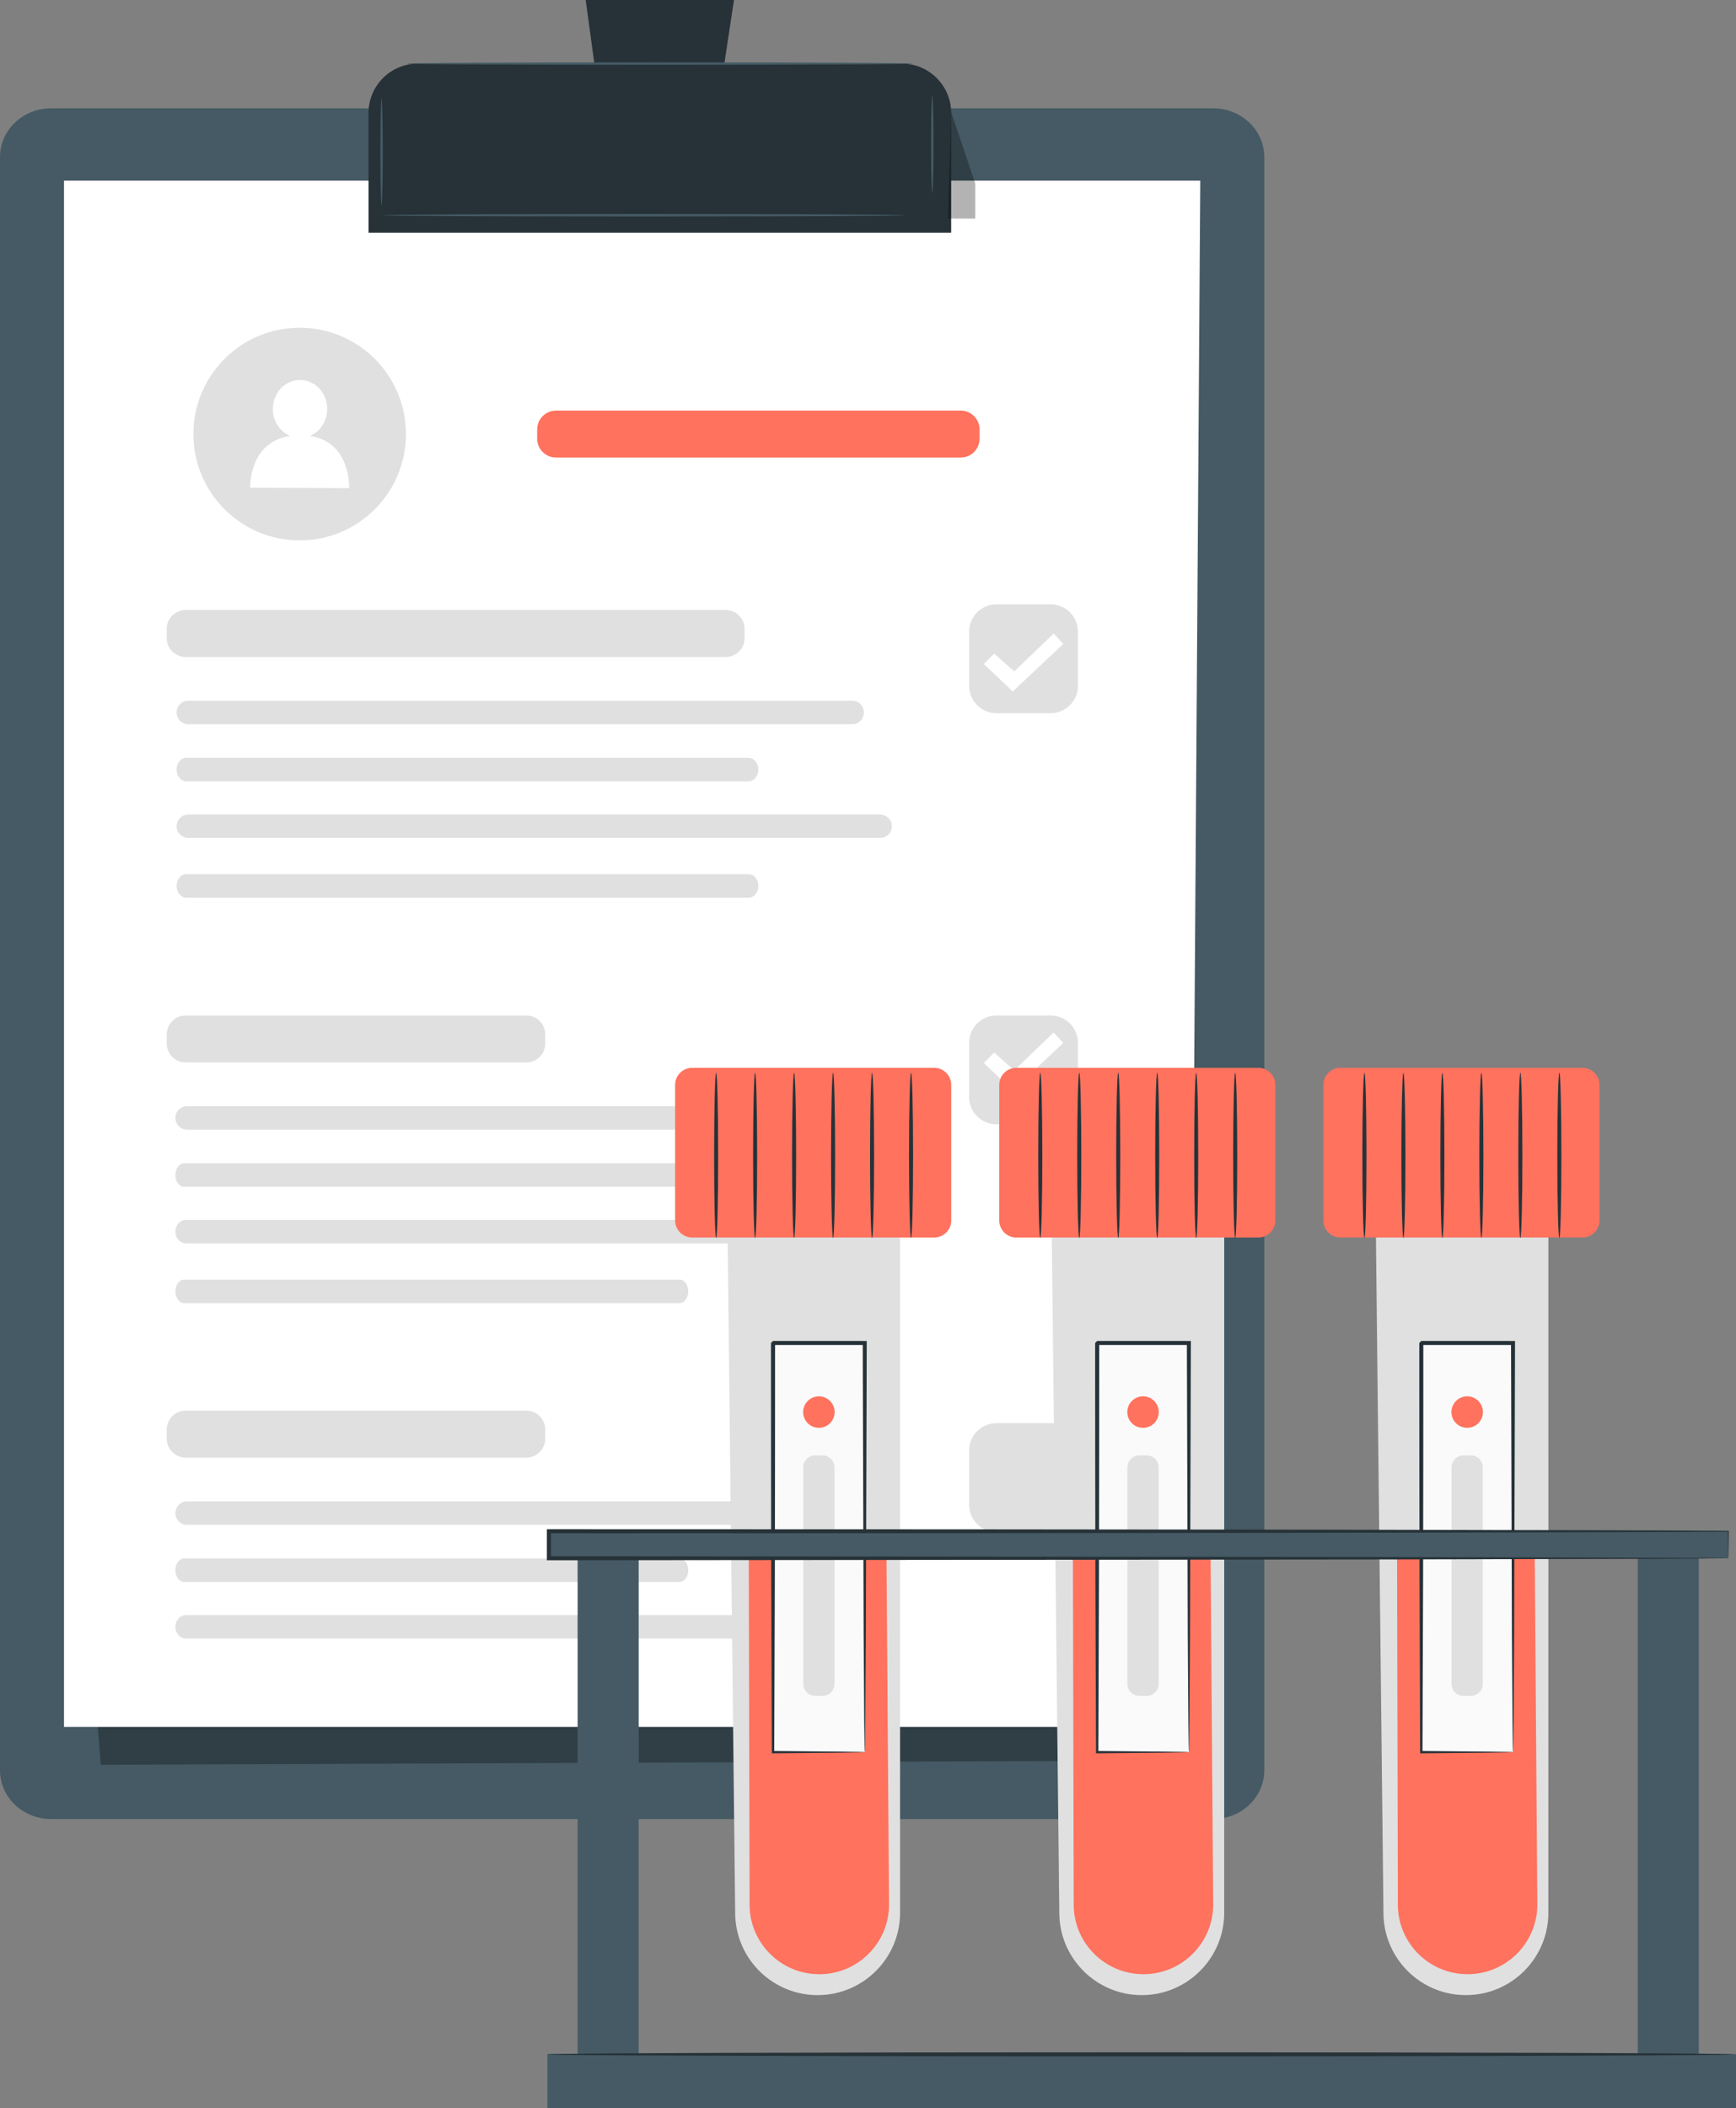 <?xml version="1.0" encoding="UTF-8" standalone="no"?>
<!-- Generator: Adobe Illustrator 27.5.0, SVG Export Plug-In . SVG Version: 6.00 Build 0)  -->

<svg
   version="1.1"
   x="0px"
   y="0px"
   viewBox="0 0 222.532 270.083"
   xml:space="preserve"
   id="svg2056"
   width="222.532"
   height="270.083"
   xmlns="http://www.w3.org/2000/svg"
   xmlns:svg="http://www.w3.org/2000/svg"><rect x="0" y="0" width="222.532" height="270.083" fill="#808080" stroke="none"/><defs
   id="defs2060" />

<g
   id="Background_Simple"
   style="display:none"
   transform="translate(-463.127,-88.358)">
	<path
   style="display:inline;fill:#f5f5f5"
   d="m 44.947,303.993 1.191,-0.595 c 10.042,-5.016 22.033,-4.299 31.051,2.211 1.159,0.837 2.258,1.758 3.285,2.759 7.388,7.207 10.751,18.345 8.621,28.556 -1.252,6.005 -4.274,11.924 -3.269,17.95 1.308,7.842 8.804,12.784 15.612,16.782 6.809,3.998 14.297,8.963 15.571,16.811 0.798,4.915 -1.146,9.966 -4.036,14.055 -7.651,10.826 -21.765,15.925 -34.827,14.651 -13.062,-1.274 -25.03,-8.19 -34.514,-17.223 -13.286,-12.654 -22.452,-30.196 -22.955,-48.688 -0.503,-18.494 8.462,-37.609 24.27,-47.269 z"
   id="path653" />
	<path
   style="display:inline;fill:#f5f5f5"
   d="m 714.51,127.598 -0.869,0.728 c -7.326,6.138 -17.4,7.914 -26.156,4.303 -1.125,-0.464 -2.218,-1.009 -3.266,-1.636 -7.543,-4.51 -12.529,-13.071 -12.782,-21.949 -0.149,-5.221 1.184,-10.721 -0.839,-15.513 -2.633,-6.237 -9.818,-8.85 -16.247,-10.816 -6.429,-1.966 -13.612,-4.599 -16.218,-10.848 -1.632,-3.914 -1.02,-8.481 0.566,-12.439 4.198,-10.479 14.881,-17.491 25.952,-19.016 11.071,-1.525 22.35,1.839 31.991,7.447 13.505,7.856 24.563,20.575 28.633,35.793 4.069,15.217 0.42,32.822 -10.765,43.946 z"
   id="path655" />
	<circle
   style="display:inline;fill:#f5f5f5"
   cx="66.196"
   cy="240.758"
   r="25.931"
   id="circle657" />
	<circle
   style="display:inline;fill:#f5f5f5"
   cx="579.186"
   cy="52.023"
   r="22.129"
   id="circle659" />
</g>


<g
   id="Document"
   transform="translate(-490.578,-78.428)">
	<g
   id="g1054">
		<g
   id="g1024">
			<g
   id="g984">
				<g
   id="g982">
					<g
   id="g888">
						<g
   id="g876">
							<g
   id="g874">
								<g
   id="g872">
									<g
   id="g870">
										<g
   id="g868">
											<path
   style="fill:#455a64"
   d="M 646.093,311.474 H 497.125 c -3.616,0 -6.547,-2.793 -6.547,-6.238 V 98.542 c 0,-3.445 2.931,-6.238 6.547,-6.238 h 148.968 c 3.616,0 6.547,2.793 6.547,6.238 v 206.694 c 0,3.445 -2.931,6.238 -6.547,6.238 z"
   id="path866" />
										</g>
									</g>
								</g>
							</g>
						</g>
						<g
   style="opacity:0.3"
   id="g886">
							<g
   id="g884">
								<g
   id="g882">
									<g
   id="g880">
										<polygon
   points="636.781,273.781 502.257,288.865 503.492,304.519 639.387,303.987 640.944,285.145 "
   id="polygon878" />
									</g>
								</g>
							</g>
						</g>
					</g>
					<g
   id="g900">
						<g
   id="g898">
							<g
   id="g896">
								<g
   id="g894">
									<g
   id="g892">
										<polygon
   style="fill:#ffffff"
   points="644.437,101.57 643.081,299.668 498.781,299.668 498.781,101.57 "
   id="polygon890" />
									</g>
								</g>
							</g>
						</g>
					</g>
					<g
   id="g970">
						<g
   id="g910">
							<g
   id="g908">
								<g
   id="g906">
									<g
   id="g904">
										<path
   style="fill:#263238"
   d="M 612.503,108.236 H 537.818 V 92.9 c 0,-3.493 2.832,-6.326 6.326,-6.326 h 62.034 c 3.494,0 6.326,2.832 6.326,6.326 v 15.336 z"
   id="path902" />
									</g>
								</g>
							</g>
						</g>
						<g
   id="g920">
							<g
   id="g918">
								<g
   id="g916">
									<g
   id="g914">
										<polygon
   style="fill:#263238"
   points="582.196,94.721 584.664,78.428 565.656,78.428 567.878,94.721 "
   id="polygon912" />
									</g>
								</g>
							</g>
						</g>
						<g
   id="g932">
							<g
   id="g930">
								<g
   id="g928">
									<g
   id="g926">
										<g
   id="g924">
											<path
   style="fill:#455a64"
   d="m 607.705,86.574 c 0,0.087 -14.572,0.157 -32.543,0.157 -17.978,0 -32.546,-0.07 -32.546,-0.157 0,-0.087 14.569,-0.157 32.546,-0.157 17.971,0.001 32.543,0.071 32.543,0.157 z"
   id="path922" />
										</g>
									</g>
								</g>
							</g>
						</g>
						<g
   id="g944">
							<g
   id="g942">
								<g
   id="g940">
									<g
   id="g938">
										<g
   id="g936">
											<path
   style="fill:#455a64"
   d="m 539.489,104.742 c -0.086,0 -0.157,-3.064 -0.157,-6.843 0,-3.78 0.07,-6.844 0.157,-6.844 0.087,0 0.157,3.063 0.157,6.844 0,3.778 -0.07,6.843 -0.157,6.843 z"
   id="path934" />
										</g>
									</g>
								</g>
							</g>
						</g>
						<g
   id="g956">
							<g
   id="g954">
								<g
   id="g952">
									<g
   id="g950">
										<g
   id="g948">
											<path
   style="fill:#455a64"
   d="m 610.085,103.121 c -0.087,0 -0.157,-2.782 -0.157,-6.213 0,-3.432 0.07,-6.213 0.157,-6.213 0.087,0 0.157,2.781 0.157,6.213 0,3.431 -0.07,6.213 -0.157,6.213 z"
   id="path946" />
										</g>
									</g>
								</g>
							</g>
						</g>
						<g
   id="g968">
							<g
   id="g966">
								<g
   id="g964">
									<g
   id="g962">
										<g
   id="g960">
											<path
   style="fill:#455a64"
   d="m 606.483,106.002 c 0,0.087 -14.958,0.157 -33.405,0.157 -18.454,0 -33.408,-0.07 -33.408,-0.157 0,-0.086 14.955,-0.157 33.408,-0.157 18.447,0 33.405,0.071 33.405,0.157 z"
   id="path958" />
										</g>
									</g>
								</g>
							</g>
						</g>
					</g>
					<g
   style="opacity:0.3"
   id="g980">
						<g
   id="g978">
							<g
   id="g976">
								<g
   id="g974">
									<polygon
   points="612.108,106.432 612.503,92.773 615.594,101.94 615.594,106.432 "
   id="polygon972" />
								</g>
							</g>
						</g>
					</g>
				</g>
			</g>
			<path
   style="fill:#ff725e"
   d="m 613.725,137.048 h -51.867 c -1.339,0 -2.424,-1.085 -2.424,-2.424 v -1.17 c 0,-1.339 1.085,-2.424 2.424,-2.424 h 51.867 c 1.339,0 2.424,1.086 2.424,2.424 v 1.17 c 10e-4,1.338 -1.085,2.424 -2.424,2.424 z"
   id="path986" />
			<path
   style="fill:#e0e0e0"
   d="m 583.603,162.599 h -69.228 c -1.339,0 -2.424,-1.085 -2.424,-2.424 v -1.17 c 0,-1.339 1.085,-2.424 2.424,-2.424 h 69.228 c 1.339,0 2.424,1.085 2.424,2.424 v 1.17 c 10e-4,1.339 -1.085,2.424 -2.424,2.424 z"
   id="path988" />
			<path
   style="fill:#e0e0e0"
   d="m 513.212,169.706 v 0 c 0,0.831 0.664,1.505 1.483,1.505 h 85.138 c 0.819,0 1.483,-0.674 1.483,-1.505 v 0 c 0,-0.831 -0.664,-1.505 -1.483,-1.505 h -85.138 c -0.819,0 -1.483,0.674 -1.483,1.505 z"
   id="path990" />
			<path
   style="fill:#e0e0e0"
   d="m 513.212,177.024 v 0 c 0,0.831 0.562,1.505 1.255,1.505 h 72.07 c 0.693,0 1.255,-0.674 1.255,-1.505 v 0 c 0,-0.831 -0.562,-1.505 -1.255,-1.505 h -72.07 c -0.693,0 -1.255,0.674 -1.255,1.505 z"
   id="path992" />
			<path
   style="fill:#e0e0e0"
   d="m 513.212,191.931 v 0 c 0,0.831 0.562,1.505 1.255,1.505 h 72.07 c 0.693,0 1.255,-0.674 1.255,-1.505 v 0 c 0,-0.831 -0.562,-1.505 -1.255,-1.505 h -72.07 c -0.693,0.001 -1.255,0.674 -1.255,1.505 z"
   id="path994" />
			<path
   style="fill:#e0e0e0"
   d="m 513.212,184.279 v 0 c 0,0.831 0.691,1.505 1.543,1.505 h 88.604 c 0.852,0 1.543,-0.674 1.543,-1.505 v 0 c 0,-0.831 -0.691,-1.505 -1.543,-1.505 h -88.604 c -0.852,0 -1.543,0.674 -1.543,1.505 z"
   id="path996" />
			<path
   style="fill:#e0e0e0"
   d="m 558.048,214.541 h -43.672 c -1.339,0 -2.424,-1.085 -2.424,-2.424 v -1.17 c 0,-1.339 1.085,-2.424 2.424,-2.424 h 43.672 c 1.339,0 2.424,1.085 2.424,2.424 v 1.17 c 0,1.339 -1.085,2.424 -2.424,2.424 z"
   id="path998" />
			<path
   style="fill:#e0e0e0"
   d="m 513.062,221.648 v 0 c 0,0.831 0.675,1.505 1.507,1.505 H 601.1 c 0.833,0 1.507,-0.674 1.507,-1.505 v 0 c 0,-0.831 -0.675,-1.505 -1.507,-1.505 h -86.531 c -0.832,0 -1.507,0.673 -1.507,1.505 z"
   id="path1000" />
			<path
   style="fill:#e0e0e0"
   d="m 513.062,228.965 v 0 c 0,0.831 0.495,1.505 1.107,1.505 h 63.525 c 0.611,0 1.107,-0.674 1.107,-1.505 v 0 c 0,-0.831 -0.495,-1.505 -1.107,-1.505 h -63.525 c -0.612,0.001 -1.107,0.675 -1.107,1.505 z"
   id="path1002" />
			<path
   style="fill:#e0e0e0"
   d="m 513.062,243.873 v 0 c 0,0.831 0.495,1.505 1.107,1.505 h 63.525 c 0.611,0 1.107,-0.674 1.107,-1.505 v 0 c 0,-0.831 -0.495,-1.505 -1.107,-1.505 h -63.525 c -0.612,0 -1.107,0.674 -1.107,1.505 z"
   id="path1004" />
			<path
   style="fill:#e0e0e0"
   d="m 513.062,236.22 v 0 c 0,0.831 0.609,1.505 1.36,1.505 h 78.099 c 0.751,0 1.36,-0.674 1.36,-1.505 v 0 c 0,-0.831 -0.609,-1.505 -1.36,-1.505 h -78.099 c -0.751,0.001 -1.36,0.674 -1.36,1.505 z"
   id="path1006" />
			<path
   style="fill:#e0e0e0"
   d="m 558.048,265.17 h -43.672 c -1.339,0 -2.424,-1.086 -2.424,-2.424 v -1.17 c 0,-1.339 1.085,-2.424 2.424,-2.424 h 43.672 c 1.339,0 2.424,1.086 2.424,2.424 v 1.17 c 0,1.339 -1.085,2.424 -2.424,2.424 z"
   id="path1008" />
			<path
   style="fill:#e0e0e0"
   d="m 513.062,272.277 v 0 c 0,0.831 0.675,1.505 1.507,1.505 H 601.1 c 0.832,0 1.507,-0.674 1.507,-1.505 v 0 c 0,-0.831 -0.675,-1.505 -1.507,-1.505 h -86.531 c -0.832,0 -1.507,0.673 -1.507,1.505 z"
   id="path1010" />
			<path
   style="fill:#e0e0e0"
   d="m 513.062,279.595 v 0 c 0,0.831 0.495,1.505 1.107,1.505 h 63.525 c 0.611,0 1.107,-0.674 1.107,-1.505 v 0 c 0,-0.831 -0.495,-1.505 -1.107,-1.505 h -63.525 c -0.612,0 -1.107,0.673 -1.107,1.505 z"
   id="path1012" />
			<path
   style="fill:#e0e0e0"
   d="m 513.062,286.849 v 0 c 0,0.831 0.609,1.505 1.36,1.505 h 78.099 c 0.751,0 1.36,-0.674 1.36,-1.505 v 0 c 0,-0.831 -0.609,-1.505 -1.36,-1.505 h -78.099 c -0.751,0.001 -1.36,0.674 -1.36,1.505 z"
   id="path1014" />
			<circle
   style="fill:#e0e0e0"
   cx="528.992"
   cy="134.038"
   r="13.623"
   id="circle1016" />
			<path
   style="fill:#e0e0e0"
   d="m 625.242,222.48 h -6.921 c -1.943,0 -3.518,-1.575 -3.518,-3.518 v -6.921 c 0,-1.943 1.575,-3.518 3.518,-3.518 h 6.921 c 1.943,0 3.518,1.575 3.518,3.518 v 6.921 c 0,1.943 -1.575,3.518 -3.518,3.518 z"
   id="path1018" />
			<path
   style="fill:#e0e0e0"
   d="m 625.242,274.714 h -6.921 c -1.943,0 -3.518,-1.575 -3.518,-3.518 v -6.921 c 0,-1.943 1.575,-3.518 3.518,-3.518 h 6.921 c 1.943,0 3.518,1.575 3.518,3.518 v 6.921 c 0,1.942 -1.575,3.518 -3.518,3.518 z"
   id="path1020" />
			<path
   style="fill:#e0e0e0"
   d="m 625.242,169.802 h -6.921 c -1.943,0 -3.518,-1.575 -3.518,-3.518 v -6.921 c 0,-1.943 1.575,-3.518 3.518,-3.518 h 6.921 c 1.943,0 3.518,1.575 3.518,3.518 v 6.921 c 0,1.943 -1.575,3.518 -3.518,3.518 z"
   id="path1022" />
		</g>
		<g
   id="g1034">
			<g
   id="g1032">
				<g
   id="g1030">
					<g
   id="g1028">
						<polygon
   style="fill:#ffffff"
   points="625.638,159.59 626.875,160.923 620.4,167.017 616.687,163.494 618.02,162.161 620.591,164.446 "
   id="polygon1026" />
					</g>
				</g>
			</g>
		</g>
		<g
   id="g1044">
			<g
   id="g1042">
				<g
   id="g1040">
					<g
   id="g1038">
						<polygon
   style="fill:#ffffff"
   points="625.638,210.709 626.875,212.042 620.4,218.136 616.687,214.613 618.02,213.28 620.591,215.565 "
   id="polygon1036" />
					</g>
				</g>
			</g>
		</g>
		<g
   id="g1052">
			<g
   id="g1050">
				<g
   id="g1048">
					<path
   style="fill:#ffffff"
   d="m 530.306,134.276 c 1.29,-0.541 2.207,-1.871 2.214,-3.438 0.008,-2.053 -1.545,-3.724 -3.47,-3.733 -1.924,-0.009 -3.491,1.648 -3.5,3.701 -0.006,1.582 0.917,2.927 2.221,3.47 -5.363,0.808 -5.12,6.637 -5.12,6.637 l 12.682,0.058 c 0,0 0.289,-5.892 -5.027,-6.695 z"
   id="path1046" />
				</g>
			</g>
		</g>
	</g>
</g>



<g
   id="Samples"
   transform="translate(-466.717,-200.705)"><g
     id="g863"><g
       id="g851"><g
         id="g721"><g
           id="g671"><g
             id="g669"><path
               style="fill:#e0e0e0"
               d="m 559.83,344.757 1.13,101.363 c 0.206,5.68 4.865,10.18 10.548,10.189 v 0 c 5.962,0.009 10.752,-4.91 10.584,-10.87 l 0.004,-100.444 z"
               id="path667" /></g></g><g
           id="g675"><path
             style="fill:#ff725e"
             d="m 562.693,396.732 0.112,48.28 c 0.174,4.804 4.115,8.611 8.922,8.618 v 0 c 5.043,0.008 9.094,-4.153 8.952,-9.194 l -0.351,-47.515 z"
             id="path673" /></g><g
           id="g681"><g
             id="g679"><path
               style="fill:#ff725e"
               d="m 586.466,359.25 h -31.023 c -1.207,0 -2.185,-0.979 -2.185,-2.185 v -17.371 c 0,-1.207 0.979,-2.185 2.185,-2.185 h 31.023 c 1.207,0 2.185,0.978 2.185,2.185 v 17.371 c 0,1.206 -0.978,2.185 -2.185,2.185 z"
               id="path677" /></g></g><g
           id="g691"><g
             id="g689"><rect
               x="565.81"
               y="372.759"
               style="fill:#fafafa"
               width="11.756"
               height="52.422"
               id="rect683" /><g
               id="g687"><path
                 style="fill:#263238"
                 d="m 577.566,425.181 c -0.006,-0.006 -0.011,-0.099 -0.017,-0.277 -0.004,-0.203 -0.01,-0.461 -0.017,-0.784 -0.008,-0.715 -0.02,-1.716 -0.034,-2.994 -0.018,-2.624 -0.042,-6.38 -0.074,-11.055 -0.029,-9.383 -0.069,-22.445 -0.115,-37.313 l 0.256,0.256 c -3.788,10e-4 -7.727,0.003 -11.752,0.004 0.514,-0.521 0.143,-0.135 0.257,-0.248 v 0.016 0.032 0.064 0.127 0.254 0.507 1.012 c 0,0.673 0,1.344 0,2.012 0,1.336 -0.001,2.66 -0.001,3.973 -0.002,2.624 -0.004,5.2 -0.006,7.715 -0.008,5.03 -0.015,9.823 -0.022,14.301 -0.032,8.935 -0.06,16.608 -0.08,22.397 l -0.15,-0.15 c 3.674,0.036 6.589,0.064 8.622,0.083 0.986,0.015 1.757,0.027 2.315,0.036 0.246,0.006 0.444,0.011 0.604,0.016 0.136,0.007 0.209,0.012 0.214,0.016 0.005,0.005 -0.058,0.01 -0.186,0.015 -0.153,0.004 -0.343,0.009 -0.578,0.016 -0.549,0.009 -1.309,0.021 -2.281,0.036 -2.054,0.02 -5,0.048 -8.711,0.083 l -0.149,10e-4 -10e-4,-0.151 c -0.021,-5.788 -0.048,-13.462 -0.08,-22.397 -0.007,-4.478 -0.015,-9.271 -0.022,-14.301 -0.002,-2.516 -0.004,-5.091 -0.006,-7.715 0,-1.312 -10e-4,-2.637 -0.002,-3.973 0,-0.668 0,-1.339 0,-2.012 v -1.012 -0.507 -0.254 -0.127 -0.064 -0.032 -0.016 c 0.117,-0.12 -0.263,0.246 0.263,-0.273 4.026,0.001 7.964,0.003 11.752,0.004 h 0.257 l -10e-4,0.256 c -0.046,14.939 -0.086,28.064 -0.115,37.493 -0.031,4.649 -0.056,8.385 -0.074,10.996 -0.015,1.254 -0.026,2.236 -0.034,2.938 -0.007,0.31 -0.012,0.557 -0.017,0.752 -0.004,0.167 -0.01,0.25 -0.015,0.244 z"
                 id="path685" /></g></g></g><g
           id="g695"><path
             style="fill:#263238"
             d="m 558.516,359.307 c -0.144,0 -0.26,-4.738 -0.26,-10.582 0,-5.846 0.117,-10.583 0.26,-10.583 0.143,0 0.26,4.737 0.26,10.583 0,5.844 -0.116,10.582 -0.26,10.582 z"
             id="path693" /></g><g
           id="g699"><path
             style="fill:#263238"
             d="m 563.513,359.307 c -0.144,0 -0.26,-4.738 -0.26,-10.582 0,-5.846 0.117,-10.583 0.26,-10.583 0.143,0 0.26,4.737 0.26,10.583 0,5.844 -0.116,10.582 -0.26,10.582 z"
             id="path697" /></g><g
           id="g703"><path
             style="fill:#263238"
             d="m 568.51,359.307 c -0.144,0 -0.26,-4.738 -0.26,-10.582 0,-5.846 0.117,-10.583 0.26,-10.583 0.143,0 0.26,4.737 0.26,10.583 10e-4,5.844 -0.116,10.582 -0.26,10.582 z"
             id="path701" /></g><g
           id="g707"><path
             style="fill:#263238"
             d="m 573.508,359.307 c -0.144,0 -0.26,-4.738 -0.26,-10.582 0,-5.846 0.117,-10.583 0.26,-10.583 0.143,0 0.26,4.737 0.26,10.583 0,5.844 -0.117,10.582 -0.26,10.582 z"
             id="path705" /></g><g
           id="g711"><path
             style="fill:#263238"
             d="m 578.505,359.307 c -0.144,0 -0.26,-4.738 -0.26,-10.582 0,-5.846 0.117,-10.583 0.26,-10.583 0.143,0 0.26,4.737 0.26,10.583 0,5.844 -0.117,10.582 -0.26,10.582 z"
             id="path709" /></g><g
           id="g715"><path
             style="fill:#263238"
             d="m 583.502,359.307 c -0.144,0 -0.26,-4.738 -0.26,-10.582 0,-5.846 0.116,-10.583 0.26,-10.583 0.144,0 0.26,4.737 0.26,10.583 0,5.844 -0.116,10.582 -0.26,10.582 z"
             id="path713" /></g><path
           style="fill:#e0e0e0"
           d="m 572.167,417.965 h -0.959 c -0.842,0 -1.525,-0.683 -1.525,-1.525 v -27.752 c 0,-0.842 0.683,-1.525 1.525,-1.525 h 0.959 c 0.842,0 1.525,0.683 1.525,1.525 v 27.752 c 10e-4,0.842 -0.682,1.525 -1.525,1.525 z"
           id="path717" /><path
           style="fill:#ff725e"
           d="m 573.706,381.613 c 0,1.115 -0.904,2.018 -2.019,2.018 -1.115,0 -2.018,-0.904 -2.018,-2.018 0,-1.114 0.904,-2.019 2.018,-2.019 1.114,0 2.019,0.905 2.019,2.019 z"
           id="path719" /></g><g
         id="g777"><g
           id="g727"><g
             id="g725"><path
               style="fill:#e0e0e0"
               d="m 601.381,344.757 1.13,101.363 c 0.206,5.68 4.865,10.18 10.548,10.189 v 0 c 5.962,0.009 10.752,-4.91 10.584,-10.87 l 0.004,-100.444 z"
               id="path723" /></g></g><g
           id="g731"><path
             style="fill:#ff725e"
             d="m 604.243,396.732 0.112,48.28 c 0.174,4.804 4.115,8.611 8.922,8.618 v 0 c 5.043,0.008 9.094,-4.153 8.952,-9.194 l -0.351,-47.515 z"
             id="path729" /></g><g
           id="g737"><g
             id="g735"><path
               style="fill:#ff725e"
               d="m 628.016,359.25 h -31.023 c -1.207,0 -2.185,-0.979 -2.185,-2.185 v -17.371 c 0,-1.207 0.979,-2.185 2.185,-2.185 h 31.023 c 1.207,0 2.185,0.978 2.185,2.185 v 17.371 c 10e-4,1.206 -0.978,2.185 -2.185,2.185 z"
               id="path733" /></g></g><g
           id="g747"><g
             id="g745"><rect
               x="607.361"
               y="372.759"
               style="fill:#fafafa"
               width="11.756"
               height="52.422"
               id="rect739" /><g
               id="g743"><path
                 style="fill:#263238"
                 d="m 619.116,425.181 c -0.006,-0.006 -0.011,-0.099 -0.017,-0.277 -0.004,-0.203 -0.01,-0.461 -0.017,-0.784 -0.008,-0.715 -0.019,-1.716 -0.034,-2.994 -0.017,-2.624 -0.042,-6.38 -0.074,-11.055 -0.029,-9.383 -0.069,-22.445 -0.115,-37.313 l 0.256,0.256 c -3.788,10e-4 -7.727,0.003 -11.752,0.004 0.514,-0.521 0.143,-0.135 0.257,-0.248 v 0.016 0.032 0.064 0.127 0.254 0.507 1.012 c 0,0.673 0,1.344 0,2.012 -10e-4,1.336 -10e-4,2.66 -0.002,3.973 -0.002,2.624 -0.004,5.2 -0.006,7.715 -0.008,5.03 -0.015,9.823 -0.022,14.301 -0.032,8.935 -0.06,16.608 -0.08,22.397 l -0.15,-0.15 c 3.674,0.036 6.589,0.064 8.622,0.083 0.986,0.015 1.757,0.027 2.315,0.036 0.246,0.006 0.444,0.011 0.604,0.016 0.138,0.007 0.21,0.012 0.215,0.016 0.005,0.005 -0.058,0.01 -0.186,0.015 -0.153,0.004 -0.343,0.009 -0.578,0.016 -0.549,0.009 -1.309,0.021 -2.281,0.036 -2.054,0.02 -5,0.048 -8.711,0.083 l -0.149,10e-4 v -0.151 c -0.021,-5.788 -0.048,-13.462 -0.081,-22.397 -0.007,-4.478 -0.014,-9.271 -0.022,-14.301 -0.002,-2.516 -0.004,-5.091 -0.006,-7.715 0,-1.312 -10e-4,-2.637 -0.002,-3.973 0,-0.668 0,-1.339 0,-2.012 v -1.012 -0.507 -0.254 -0.127 -0.064 -0.032 -0.016 c 0.117,-0.12 -0.263,0.246 0.263,-0.273 4.026,0.001 7.965,0.003 11.752,0.004 h 0.257 l -10e-4,0.256 c -0.046,14.939 -0.086,28.064 -0.115,37.493 -0.031,4.649 -0.056,8.385 -0.074,10.996 -0.015,1.254 -0.026,2.236 -0.034,2.938 -0.007,0.31 -0.012,0.557 -0.017,0.752 -0.003,0.167 -0.009,0.25 -0.015,0.244 z"
                 id="path741" /></g></g></g><g
           id="g751"><path
             style="fill:#263238"
             d="m 600.067,359.307 c -0.144,0 -0.26,-4.738 -0.26,-10.582 0,-5.846 0.117,-10.583 0.26,-10.583 0.143,0 0.26,4.737 0.26,10.583 0,5.844 -0.116,10.582 -0.26,10.582 z"
             id="path749" /></g><g
           id="g755"><path
             style="fill:#263238"
             d="m 605.064,359.307 c -0.144,0 -0.26,-4.738 -0.26,-10.582 0,-5.846 0.117,-10.583 0.26,-10.583 0.143,0 0.26,4.737 0.26,10.583 0,5.844 -0.116,10.582 -0.26,10.582 z"
             id="path753" /></g><g
           id="g759"><path
             style="fill:#263238"
             d="m 610.061,359.307 c -0.144,0 -0.26,-4.738 -0.26,-10.582 0,-5.846 0.117,-10.583 0.26,-10.583 0.143,0 0.26,4.737 0.26,10.583 0,5.844 -0.116,10.582 -0.26,10.582 z"
             id="path757" /></g><g
           id="g763"><path
             style="fill:#263238"
             d="m 615.058,359.307 c -0.144,0 -0.26,-4.738 -0.26,-10.582 0,-5.846 0.117,-10.583 0.26,-10.583 0.143,0 0.26,4.737 0.26,10.583 10e-4,5.844 -0.116,10.582 -0.26,10.582 z"
             id="path761" /></g><g
           id="g767"><path
             style="fill:#263238"
             d="m 620.055,359.307 c -0.144,0 -0.26,-4.738 -0.26,-10.582 0,-5.846 0.117,-10.583 0.26,-10.583 0.143,0 0.26,4.737 0.26,10.583 10e-4,5.844 -0.116,10.582 -0.26,10.582 z"
             id="path765" /></g><g
           id="g771"><path
             style="fill:#263238"
             d="m 625.053,359.307 c -0.144,0 -0.26,-4.738 -0.26,-10.582 0,-5.846 0.117,-10.583 0.26,-10.583 0.143,0 0.26,4.737 0.26,10.583 0,5.844 -0.117,10.582 -0.26,10.582 z"
             id="path769" /></g><path
           style="fill:#e0e0e0"
           d="m 613.718,417.965 h -0.959 c -0.842,0 -1.525,-0.683 -1.525,-1.525 v -27.752 c 0,-0.842 0.683,-1.525 1.525,-1.525 h 0.959 c 0.842,0 1.525,0.683 1.525,1.525 v 27.752 c 0,0.842 -0.682,1.525 -1.525,1.525 z"
           id="path773" /><path
           style="fill:#ff725e"
           d="m 615.257,381.613 c 0,1.115 -0.904,2.018 -2.019,2.018 -1.115,0 -2.018,-0.904 -2.018,-2.018 0,-1.114 0.904,-2.019 2.018,-2.019 1.114,0 2.019,0.905 2.019,2.019 z"
           id="path775" /></g><g
         id="g833"><g
           id="g783"><g
             id="g781"><path
               style="fill:#e0e0e0"
               d="m 642.932,344.757 1.13,101.363 c 0.206,5.68 4.865,10.18 10.548,10.189 v 0 c 5.962,0.009 10.752,-4.91 10.584,-10.87 l 0.004,-100.444 z"
               id="path779" /></g></g><g
           id="g787"><path
             style="fill:#ff725e"
             d="m 645.794,396.732 0.112,48.28 c 0.174,4.804 4.115,8.611 8.922,8.618 v 0 c 5.043,0.008 9.094,-4.153 8.952,-9.194 l -0.351,-47.515 z"
             id="path785" /></g><g
           id="g793"><g
             id="g791"><path
               style="fill:#ff725e"
               d="m 669.567,359.25 h -31.023 c -1.207,0 -2.185,-0.979 -2.185,-2.185 v -17.371 c 0,-1.207 0.979,-2.185 2.185,-2.185 h 31.023 c 1.207,0 2.185,0.978 2.185,2.185 v 17.371 c 0.001,1.206 -0.978,2.185 -2.185,2.185 z"
               id="path789" /></g></g><g
           id="g803"><g
             id="g801"><rect
               x="648.911"
               y="372.759"
               style="fill:#fafafa"
               width="11.756"
               height="52.422"
               id="rect795" /><g
               id="g799"><path
                 style="fill:#263238"
                 d="m 660.667,425.181 c -0.006,-0.006 -0.011,-0.099 -0.017,-0.277 -0.004,-0.203 -0.01,-0.461 -0.017,-0.784 -0.008,-0.715 -0.019,-1.716 -0.034,-2.994 -0.017,-2.624 -0.043,-6.38 -0.074,-11.055 -0.029,-9.383 -0.069,-22.445 -0.115,-37.313 l 0.256,0.256 c -3.788,10e-4 -7.727,0.003 -11.753,0.004 0.514,-0.521 0.142,-0.135 0.257,-0.248 v 0.016 0.032 0.064 0.127 0.254 0.507 1.012 c 0,0.673 0,1.344 0,2.012 0,1.336 -10e-4,2.66 -0.002,3.973 -0.002,2.624 -0.004,5.2 -0.006,7.715 -0.008,5.03 -0.015,9.823 -0.022,14.301 -0.032,8.935 -0.06,16.608 -0.08,22.397 l -0.15,-0.15 c 3.674,0.036 6.589,0.064 8.622,0.083 0.986,0.015 1.757,0.027 2.315,0.036 0.246,0.006 0.444,0.011 0.604,0.016 0.139,0.007 0.211,0.012 0.216,0.016 0.005,0.005 -0.058,0.01 -0.186,0.015 -0.153,0.004 -0.343,0.009 -0.578,0.016 -0.549,0.009 -1.309,0.021 -2.281,0.036 -2.054,0.02 -4.999,0.048 -8.711,0.083 l -0.149,10e-4 -10e-4,-0.151 c -0.021,-5.788 -0.048,-13.462 -0.08,-22.397 -0.007,-4.478 -0.015,-9.271 -0.022,-14.301 -0.002,-2.516 -0.004,-5.091 -0.006,-7.715 0,-1.312 -10e-4,-2.637 -0.002,-3.973 0,-0.668 0,-1.339 0,-2.012 v -1.012 -0.507 -0.254 -0.127 -0.064 -0.032 -0.016 c 0.118,-0.12 -0.263,0.246 0.264,-0.273 4.026,0.001 7.965,0.003 11.753,0.004 h 0.257 l -10e-4,0.256 c -0.046,14.939 -0.086,28.064 -0.115,37.493 -0.031,4.649 -0.056,8.385 -0.074,10.996 -0.014,1.254 -0.026,2.236 -0.034,2.938 -0.007,0.31 -0.012,0.557 -0.017,0.752 -0.006,0.167 -0.011,0.25 -0.017,0.244 z"
                 id="path797" /></g></g></g><g
           id="g807"><path
             style="fill:#263238"
             d="m 641.618,359.307 c -0.144,0 -0.261,-4.738 -0.261,-10.582 0,-5.846 0.117,-10.583 0.261,-10.583 0.144,0 0.26,4.737 0.26,10.583 0,5.844 -0.117,10.582 -0.26,10.582 z"
             id="path805" /></g><g
           id="g811"><path
             style="fill:#263238"
             d="m 646.615,359.307 c -0.144,0 -0.26,-4.738 -0.26,-10.582 0,-5.846 0.117,-10.583 0.26,-10.583 0.144,0 0.26,4.737 0.26,10.583 0,5.844 -0.117,10.582 -0.26,10.582 z"
             id="path809" /></g><g
           id="g815"><path
             style="fill:#263238"
             d="m 651.612,359.307 c -0.144,0 -0.26,-4.738 -0.26,-10.582 0,-5.846 0.117,-10.583 0.26,-10.583 0.144,0 0.26,4.737 0.26,10.583 0,5.844 -0.116,10.582 -0.26,10.582 z"
             id="path813" /></g><g
           id="g819"><path
             style="fill:#263238"
             d="m 656.609,359.307 c -0.144,0 -0.26,-4.738 -0.26,-10.582 0,-5.846 0.117,-10.583 0.26,-10.583 0.143,0 0.26,4.737 0.26,10.583 10e-4,5.844 -0.116,10.582 -0.26,10.582 z"
             id="path817" /></g><g
           id="g823"><path
             style="fill:#263238"
             d="m 661.606,359.307 c -0.144,0 -0.26,-4.738 -0.26,-10.582 0,-5.846 0.117,-10.583 0.26,-10.583 0.143,0 0.26,4.737 0.26,10.583 10e-4,5.844 -0.116,10.582 -0.26,10.582 z"
             id="path821" /></g><g
           id="g827"><path
             style="fill:#263238"
             d="m 666.604,359.307 c -0.144,0 -0.26,-4.738 -0.26,-10.582 0,-5.846 0.117,-10.583 0.26,-10.583 0.144,0 0.26,4.737 0.26,10.583 0,5.844 -0.117,10.582 -0.26,10.582 z"
             id="path825" /></g><path
           style="fill:#e0e0e0"
           d="m 655.269,417.965 h -0.959 c -0.842,0 -1.525,-0.683 -1.525,-1.525 v -27.752 c 0,-0.842 0.683,-1.525 1.525,-1.525 h 0.959 c 0.842,0 1.525,0.683 1.525,1.525 v 27.752 c 0,0.842 -0.683,1.525 -1.525,1.525 z"
           id="path829" /><path
           style="fill:#ff725e"
           d="m 656.808,381.613 c 0,1.115 -0.904,2.018 -2.019,2.018 -1.115,0 -2.018,-0.904 -2.018,-2.018 0,-1.114 0.904,-2.019 2.018,-2.019 1.114,0 2.019,0.905 2.019,2.019 z"
           id="path831" /></g><g
         id="g837"><rect
           x="536.887"
           y="463.867"
           style="fill:#455a64"
           width="152.362"
           height="6.921"
           id="rect835" /></g><g
         id="g841"><rect
           x="676.657"
           y="398.608"
           style="fill:#455a64"
           width="7.824"
           height="68.197"
           id="rect839" /></g><g
         id="g845"><rect
           x="540.76"
           y="398.608"
           style="fill:#455a64"
           width="7.825"
           height="68.197"
           id="rect843" /></g><g
         id="g849"><path
           style="fill:#263238"
           d="m 688.867,463.896 c 0,0.144 -34.024,0.26 -75.986,0.26 -41.976,0 -75.994,-0.117 -75.994,-0.26 0,-0.144 34.017,-0.26 75.994,-0.26 41.961,0 75.986,0.117 75.986,0.26 z"
           id="path847" /></g></g><g
       id="g861"><g
         id="g859"><rect
           x="537.078"
           y="396.878"
           style="fill:#455a64"
           width="151.191"
           height="3.461"
           id="rect853" /><g
           id="g857"><path
             style="fill:#263238"
             d="m 688.27,400.339 c 0,0 -0.013,-0.303 -0.023,-0.883 -0.007,-0.589 -0.018,-1.445 -0.031,-2.577 l 0.054,0.054 c -14.733,0.118 -76.837,0.206 -151.184,0.206 h -0.007 l 0.26,-0.26 c 0,1.186 0,2.368 0,3.46 l -0.26,-0.26 c 41.892,0.042 79.649,0.079 106.95,0.106 13.66,0.033 24.701,0.061 32.345,0.079 3.813,0.016 6.776,0.029 8.803,0.038 0.999,0.008 1.765,0.014 2.298,0.018 0.519,0.006 0.795,0.019 0.795,0.019 0,0 -0.25,0.012 -0.758,0.019 -0.525,0.004 -1.278,0.01 -2.262,0.018 -2.013,0.009 -4.955,0.021 -8.742,0.038 -7.629,0.019 -18.649,0.046 -32.284,0.079 -27.351,0.027 -65.177,0.065 -107.145,0.106 h -0.26 v -0.261 c 0,-1.093 0,-2.275 0,-3.46 v -0.26 h 0.26 0.007 c 74.347,0 136.451,0.088 151.184,0.206 h 0.055 l -0.001,0.054 c -0.014,1.146 -0.024,2.012 -0.032,2.608 -0.009,0.576 -0.022,0.853 -0.022,0.853 z"
             id="path855" /></g></g></g></g></g></svg>
